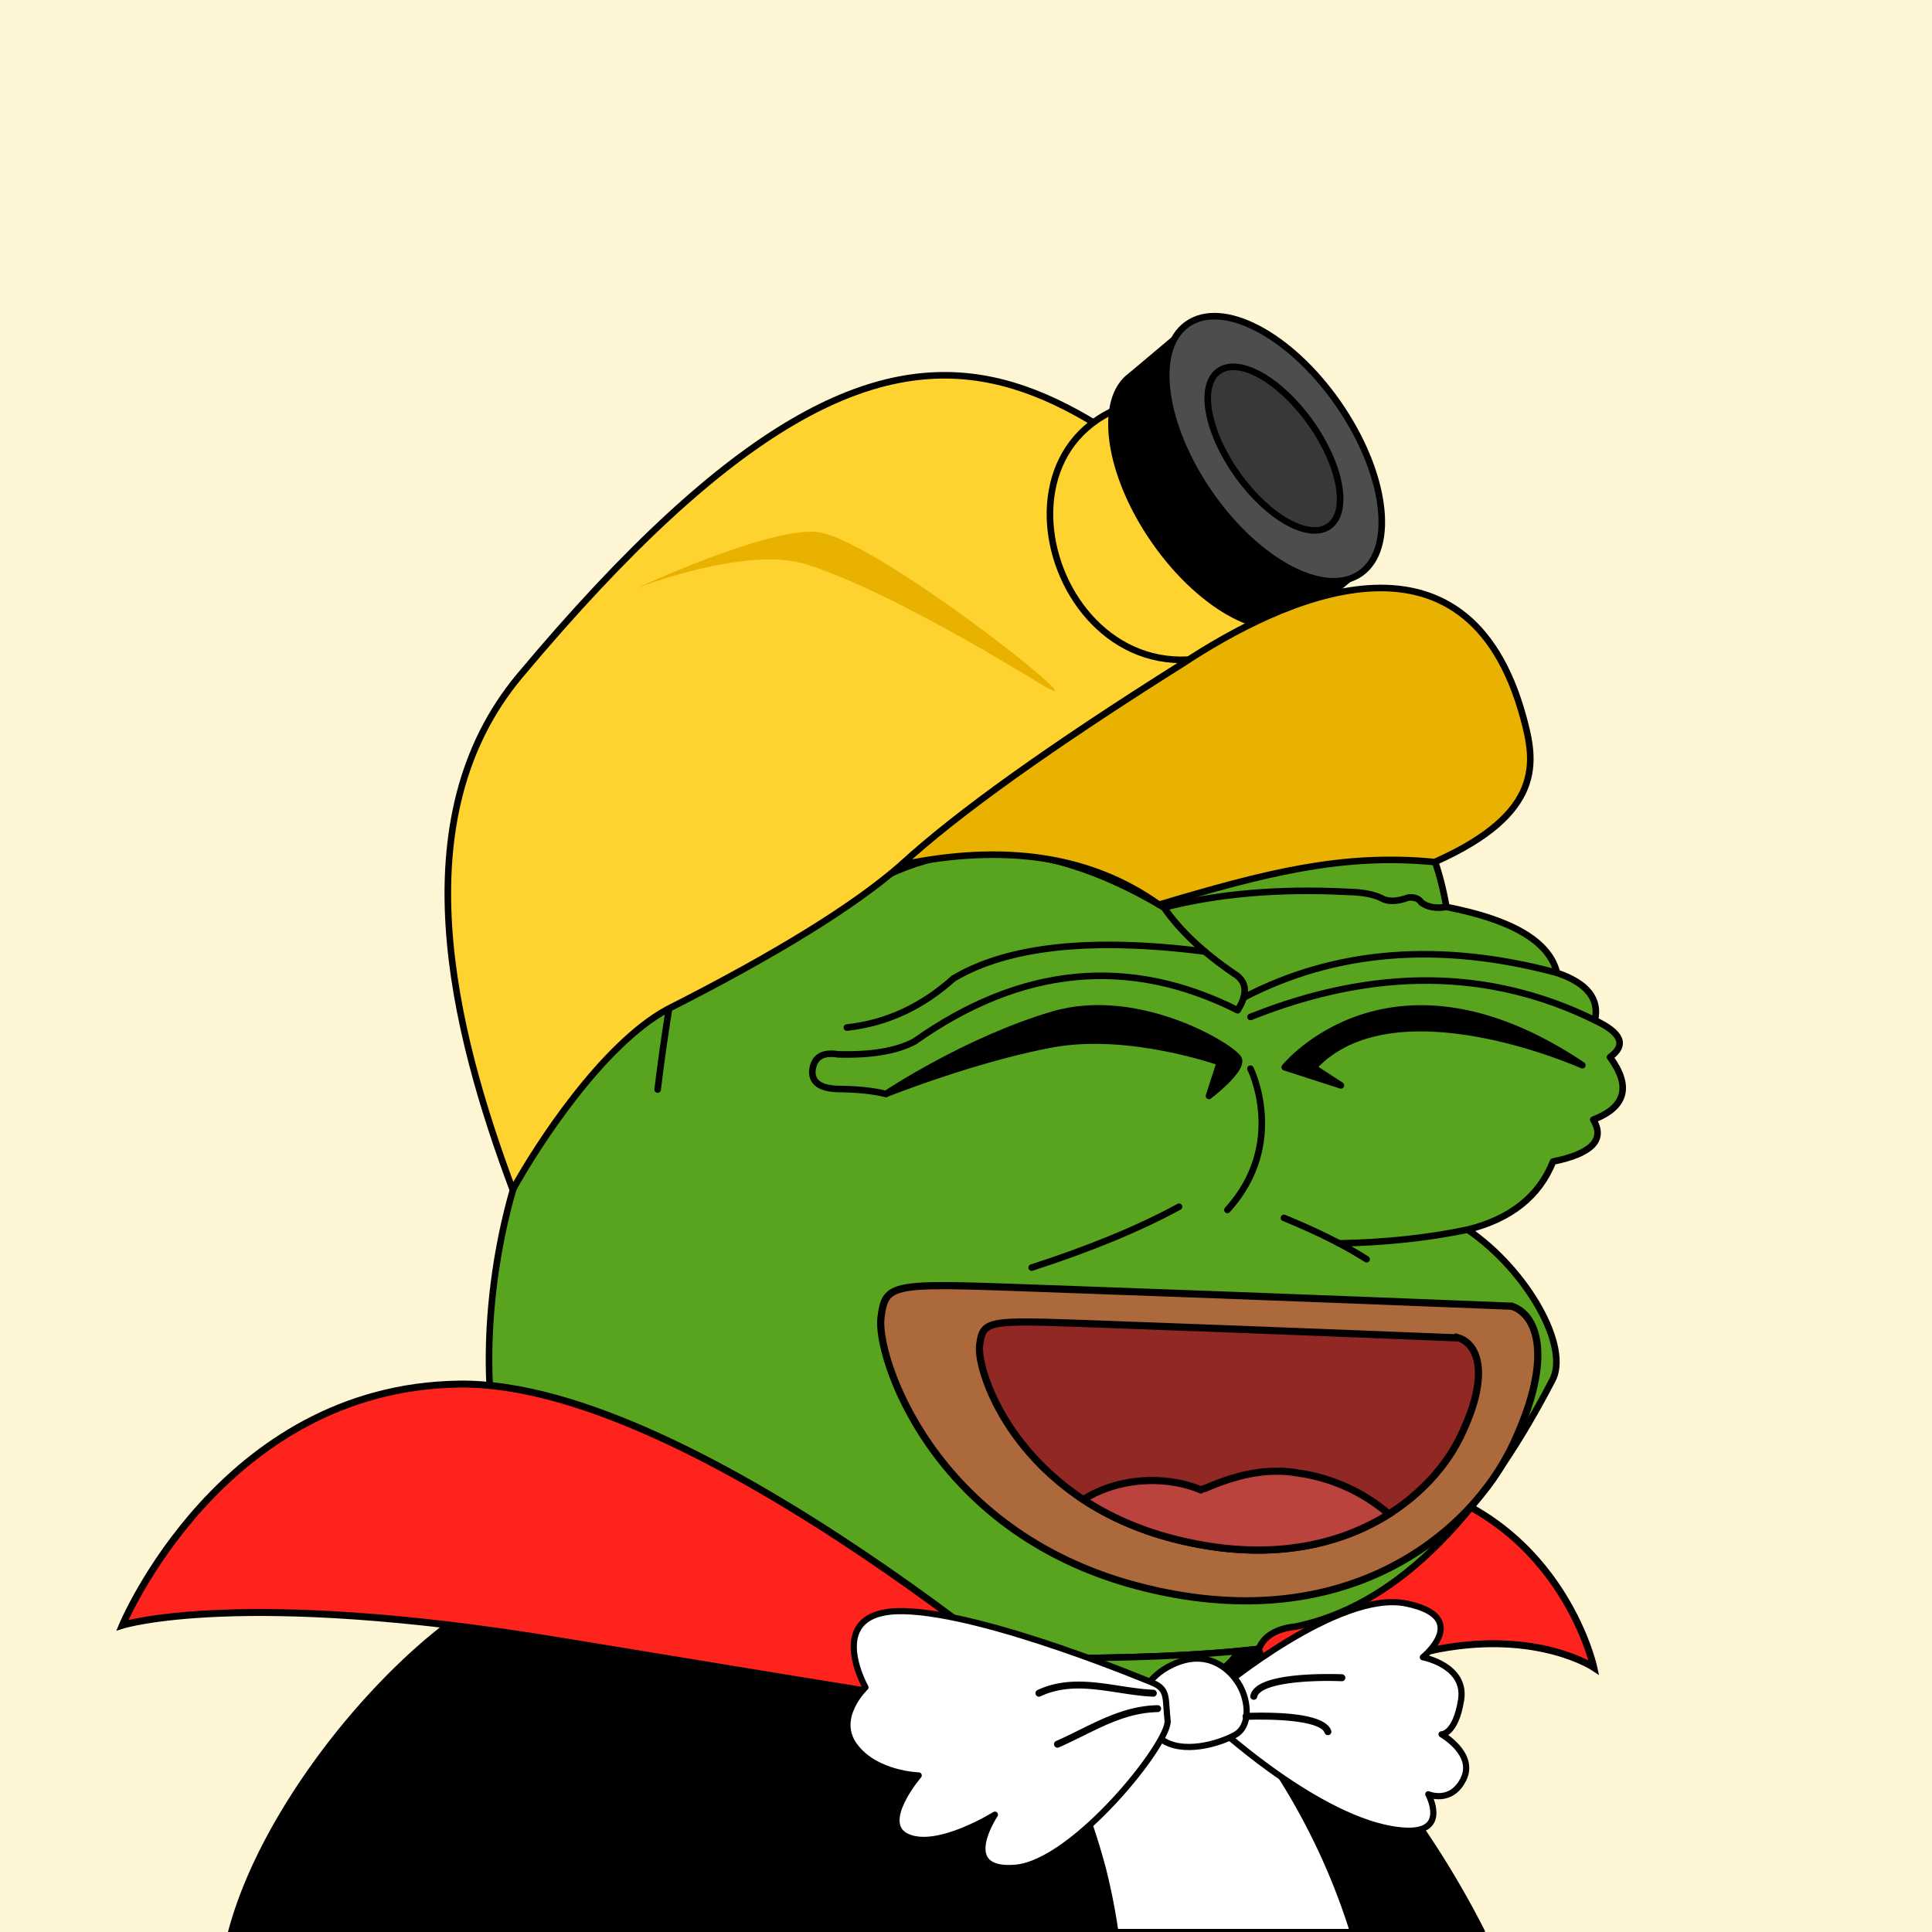 <svg xmlns="http://www.w3.org/2000/svg" xmlns:xlink="http://www.w3.org/1999/xlink" viewBox="0 0 2500 2500"><g><path style="fill-rule:evenodd;clip-rule:evenodd;fill:#fef5d5;" d="M0 0h25e2v25e2H0z"/><path d="M1862.37 2133.66c128-24 2e2 24 2e2 24s-44-204-264-244-328 36-328 36l-40 408s304-2e2 432-224z" style="fill: #ff231e;stroke: #000;stroke-width: 9px"/><path style="fill-rule:evenodd;clip-rule:evenodd;fill:#59a41f;stroke:#000000;stroke-width:8.504;stroke-linecap:round;stroke-linejoin:round;stroke-miterlimit:2.613;" d="M867.603 1293.527c135.408-338.495 331.41-420.844 588.004-247.048 241.577-117.709 380.271-75.33 416.082 127.137 85.736 16.593 133.412 45.005 143.028 85.238 38.849 13.16 55.222 33.628 49.121 61.401 34.595 16.186 41.096 32.078 19.504 47.676 27.655 37.786 20.431 64.754-21.671 80.905 15.662 25.919-1.675 43.978-52.01 54.177-17.8 44.837-54.641 74.213-110.522 88.128 78.07 53.384 133.361 153.359 109.076 195.761-96.726 186.205-207.247 292.151-331.565 317.84-25.241 2.762-41.134 12.394-47.676 28.895-84.606 9.871-201.87 13.723-351.791 11.557-265.722-14.316-452.573-58.139-560.555-131.47C551.93 1890.923 644.393 1306.53 867.603 1293.527z"/><path style="fill-rule:evenodd;clip-rule:evenodd;fill:#59a41f;stroke:#000000;stroke-width:8.504;stroke-linecap:round;stroke-linejoin:round;stroke-miterlimit:2.613;" d="M1602.782 2136.4l.003.001c-29.47 61.966-189.929 58.995-254.948 60.108-259.599 4.447-472.17-48.054-637.709-157.502-.339-9.494 1.828-17.921 6.501-25.282 107.982 73.33 294.833 117.153 560.555 131.47C1412.208 2147.146 1520.737 2144.214 1602.782 2136.4z"/><path style="fill-rule:evenodd;clip-rule:evenodd;fill:none;stroke:#000000;stroke-width:8.504;stroke-linecap:round;stroke-linejoin:round;stroke-miterlimit:2.613;" d="M867.603 1293.527c-6.666 40.876-12.204 79.643-16.615 116.301"/><path style="fill-rule:evenodd;clip-rule:evenodd;fill:none;stroke:#000000;stroke-width:8.504;stroke-linecap:round;stroke-linejoin:round;stroke-miterlimit:2.613;" d="M1525.676 1561.525c-51.268 27.946-114.836 54.192-190.704 78.737"/><path style="fill-rule:evenodd;clip-rule:evenodd;fill:none;stroke:#000000;stroke-width:8.504;stroke-linecap:round;stroke-linejoin:round;stroke-miterlimit:2.613;" d="M1661.48 1575.972c43.172 17.706 78.809 35.524 106.91 53.455"/><path style="fill-rule:evenodd;clip-rule:evenodd;fill:none;stroke:#000000;stroke-width:8.504;stroke-linecap:round;stroke-linejoin:round;stroke-miterlimit:2.613;" d="M1899.139 1591.141c-51.724 10.804-107.176 16.714-166.355 17.731"/><path style="fill-rule:evenodd;clip-rule:evenodd;fill:none;stroke:#000000;stroke-width:8.504;stroke-linecap:round;stroke-linejoin:round;stroke-miterlimit:2.613;" d="M1153.659 1482.787c60.118 38.148 137.411 57.893 231.879 59.234 39.01-.234 79.221.007 120.635.722 32.19-13.808 57.713-18.865 76.571-15.17 48.169-23.217 60.691-48.499 37.562-75.848"/><path style="fill-rule:evenodd;clip-rule:evenodd;fill:none;stroke:#000000;stroke-width:8.504;stroke-linecap:round;stroke-linejoin:round;stroke-miterlimit:2.613;" d="M1455.607 1046.479c34.191 41.927 51.047 84.546 50.566 127.858-162.616-97.202-306.126-95.756-430.529 4.334"/><path style="fill-rule:evenodd;clip-rule:evenodd;fill:none;stroke:#000000;stroke-width:8.504;stroke-linecap:round;stroke-linejoin:round;stroke-miterlimit:2.613;" d="M1871.688 1173.615c-13.481 2.256-24.317.329-32.506-5.78-3.124-4.977-8.661-7.145-16.614-6.501-15.036 5.566-26.834 5.807-35.396.723-9.792-4.853-23.998-7.501-42.619-7.946-88.686-4.572-168.146 2.17-238.38 20.226 20.481 29.685 50.58 58.098 90.295 85.239 17.034 9.995 18.72 25.887 5.057 47.676-140.781-70.757-280.197-57.274-418.249 40.452-23.248 12.323-56.235 17.861-98.964 16.615-20.681-3.351-31.758 4.112-33.229 22.393-.159 13.995 10.436 21.459 31.784 22.394 26.147.214 47.337 2.38 63.568 6.501"/><path style="fill-rule:evenodd;clip-rule:evenodd;fill:none;stroke:#000000;stroke-width:8.504;stroke-linecap:round;stroke-linejoin:round;stroke-miterlimit:2.613;" d="M1559.124 1231.308c-146.388-18.638-254.816-7.048-325.282 34.77-40.94 36.795-86.93 57.984-137.972 63.568"/><path style="fill-rule:evenodd;clip-rule:evenodd;fill:none;stroke:#000000;stroke-width:8.504;stroke-linecap:round;stroke-linejoin:round;stroke-miterlimit:2.613;" d="M1609.225 1290.928c119.034-61.942 254.197-72.633 405.492-32.075"/><path style="fill-rule:evenodd;clip-rule:evenodd;fill:none;stroke:#000000;stroke-width:8.504;stroke-linecap:round;stroke-linejoin:round;stroke-miterlimit:2.613;" d="M1618.139 1315.921c160.721-64.233 309.287-62.788 445.699 4.334"/><path style="stroke:#000000;stroke-width:8.504;stroke-linecap:round;stroke-linejoin:round;" d="M1662.455 1381.023c0 0 136.456-169.349 385.092-2.664.0.0-244.811-109.873-348.114 2.938l35.682 23.182L1662.455 1381.023z"/><path style="stroke:#000000;stroke-width:8.504;stroke-linecap:round;stroke-linejoin:round;" d="M1147.056 1415.191c0 0 103.725-69.34 215.361-102.231 111.636-32.891 234.939 43.467 240.459 57.567 5.52 14.095-38.435 47.574-38.435 47.574l14.103-43.463c0 0-116.795-41.811-216.737-23.499C1262.659 1369.306 1147.056 1415.191 1147.056 1415.191z"/><path style="fill-rule:evenodd;clip-rule:evenodd;fill:#59a41f;" d="M1283.5 1464.5c0 0-166-20-167-13s29 69 29 74 169 50 169 50l192-21 97-12c0 0 54-19 58-21s0-59 0-59l-43-28-35 30c0 0-122 27-134 27s-166-27-166-27z"/><path style="fill:none;stroke:#000000;stroke-width:8.504;stroke-linecap:round;stroke-linejoin:round;" d="M1618.072 1382.846c0 0 48.164 96.887-29.802 182.788"/><path style="fill-rule:evenodd;clip-rule:evenodd;fill:#FFD32F;stroke:#000000;stroke-width:8.504;stroke-miterlimit:2.613;" d="M1166.133 1119.125c90.864-80.249 715.595-241.734 566.367-339.625-343.688-225.453-501-573-1060 95-154.972 185.191-86.418 457.991-9 665 33.036-59.87 116.494-187.528 199.534-233.151C1004.668 1234.586 1105.7 1172.176 1166.133 1119.125v0z"/><path style="fill-rule:evenodd;clip-rule:evenodd;fill:#EAB200;" d="M824 760.988c0 0 141.188-55.029 218.613-30.954 77.425 24.075 198.573 90.569 301.504 153.623s-203.908-182.285-284.197-194.895C999.687 679.303 824 760.988 824 760.988z"/><g><path style="fill-rule:evenodd;clip-rule:evenodd;" d="M1686.062 804.482 1460.872 482.832 1532.794 422.291 1761.159 741.46 1686.062 804.482z"/><g><path style="fill-rule:evenodd;clip-rule:evenodd;fill:#FFD32F;stroke:#000000;stroke-width:8.504;stroke-miterlimit:2.613;" d="M1465.042 522.192c12.699 88.775 72.856 186.18 180.474 292.215C1399.012 977.202 1243.601 587.799 1465.042 522.192v0z"/><path style="fill-rule:evenodd;clip-rule:evenodd;" d="M1460.866 482.836c-45.466 32.85-31.912 131.484 30.272 220.304 62.184 88.822 149.451 134.196 194.917 101.346 45.465-32.849 31.912-131.483-30.272-220.305C1593.598 495.361 1506.331 449.987 1460.866 482.836v0z"/><path style="fill-rule:evenodd;clip-rule:evenodd;fill:#4D4D4D;stroke:#000000;stroke-width:8.504;stroke-miterlimit:2.613;" d="M1535.962 419.817c-45.466 32.85-31.912 131.483 30.272 220.304 62.184 88.822 149.451 134.196 194.917 101.346 45.465-32.849 31.911-131.483-30.272-220.305C1668.694 432.341 1581.427 386.967 1535.962 419.817v0z"/><path style="fill-rule:evenodd;clip-rule:evenodd;fill:#383936;stroke:#000000;stroke-width:8.504;stroke-miterlimit:2.613;" d="M1577.061 480.214c-26.127 18.597-15.339 78.585 24.096 133.989 39.434 55.403 92.583 85.24 118.709 66.644 26.127-18.596 15.338-78.584-24.097-133.988C1656.336 491.455 1603.187 461.618 1577.061 480.214v0z"/></g></g><path style="fill-rule:evenodd;clip-rule:evenodd;fill:#EAB200;stroke:#000000;stroke-width:8.504;stroke-miterlimit:2.613;" d="M1530.496 858.574c-171.095 107.636-292.548 194.489-364.363 260.55 134.708-28.247 245.904-11.083 333.589 51.495 136.449-40.485 236.575-66.85 356.778-55.12 142.882-63.51 129.846-130.886 115-186C1898.5 658.5 1655.786 775.896 1530.496 858.574v0z"/><path d="M1955.9 1690.19c0 0-332.975-13.285-567.629-21.529-234.654-8.242-242.023-12.412-248.326 36.555-6.303 48.967 65.45 276.349 331.034 346.843 265.585 70.495 431.784-65.061 487.152-183.551 55.366-118.491 27.635-169.203-2.231-178.318z" style="fill:#ac693c;fill-rule:nonzero;stroke:#000;stroke-width:9.3px;stroke-linecap:butt;stroke-linejoin:miter;stroke-miterlimit:4;"/><path d="M1887.2 1731.25c0 0-252.859-10.231-431.052-16.635-178.192-6.401-183.797-9.426-188.487 25.906-4.691 35.333 50.23 199.595 252.029 250.989 201.799 51.395 327.735-46.127 369.547-131.546 41.814-85.42 20.657-122.076-2.037-128.714z" style="fill:#922823;fill-rule:nonzero;stroke:#000;stroke-width:9.3px;stroke-linecap:butt;stroke-linejoin:miter;stroke-miterlimit:4;"/><path d="M1679.92 1906.09c-41.772-7.421-82.156 3.216-120.745 19.917-1.137.521-3.513.688-5.422 1.783-7.917-3.185-15.977-5.896-24.392-7.798-43.659-9.626-90.527-2.781-127.65 20.431 32.129 21.103 71.086 39.147 117.986 51.093 119.912 30.539 213.036 8.497 277.641-32.342-33.946-28.809-73.654-46.819-117.418-53.084z" style="fill:#bb433e;fill-rule:nonzero;stroke:#000;stroke-width:9.3px;stroke-linecap:butt;stroke-linejoin:miter;stroke-miterlimit:4;"/><path d="M1634.12 2148.81l-5.78-15.17-26.19 2.76h0c-29.47 62-189.93 59-254.95 60.11Q957.8 2203.18 709.5 2039c-129.3 16.62-356.12 257.88-410.13 461h1618c-91.14-179.87-218.68-314.41-283.25-351.19" style="fill-rule: evenodd"/><path d="M1558.16 2172.13c-60.71 25-162.42 23.55-211 24.38q-5 .09-10 .14c37.69 71 68.88 142 90.14 222.36a811.14 811.14.0 0 1 16 81H1750.9a850.86 850.86.0 0 0-149.54-280C1587.56 2203.05 1574.14 2186.11 1558.16 2172.13z" style="fill: #fff;stroke: #000;stroke-linecap: round;stroke-linejoin: round;stroke-width: 8px"/><path d="M1921.21 2498a1201.83 1201.83.0 0 0-152.16-230c-47.65-56.3-96.66-101.78-131.49-122.06l-5.24-13.75a4.26 4.26.0 0 0-4.42-2.71l-26.19 2.76a4.25 4.25.0 0 0-3.45 2.52c-26.34 55-167.67 56.59-235.62 57.37-5.61.06-10.81.12-15.51.21-257.51 4.41-471.26-48.34-635.29-156.8a4.28 4.28.0 0 0-2.89-.67c-63.11 8.11-151.31 68.64-235.91 161.92-41 45.15-78.52 95.54-108.64 145.72-32.8 54.65-56.07 107.3-69.15 156.48a4.26 4.26.0 0 0-.14 1.09h8.57l1.92-6.62h0C332 2401 395 2295.44 479.34 2202.42c39.79-43.87 81.82-81.72 121.55-109.45 40.33-28.16 77.48-45.26 107.59-49.54 82.48 54.3 177.88 95.06 283.57 121.16 106.15 26.21 225.66 38.39 355.22 36.16 4.69-.08 9.87-.14 15.46-.2 74.15-.84 211.38-2.4 242.17-60.17l20.63-2.18 4.62 12.11.09.23.63 1.66h.07c.89 1.74 2.34 3.44 5 2.63 61.33 37.31 182.28 163 272.64 337.18h0l.43.9 1.42 2.73.9 2.38 1.13 2h9.17a4.25 4.25.0 0 0-.45-2"/><path d="M1410.37 2235s-508-448-816-444-436 312-436 312 152-48 564 20 688 112 688 112z" style="fill: #ff231e;stroke: #000;stroke-width: 9px"/><g><g><path d="M1578.88 2185.16s153.64-127.78 240.2-110.35 22.07 69.65 22.07 69.65 56.73 10.59 49.48 55.41-25.25 44.32-25.25 44.32 44.32 25.25 28.4 57.82-45.57 19.74-45.57 19.74 26.76 49.1-28 47.19c-101.72-3.55-242.78-132.78-242.78-132.78z" style="fill: #fff;stroke: #000;stroke-linecap: round;stroke-linejoin: round;stroke-width: 8px"/><path d="M1475.65 2197.38s8.89-31.76 49.32-46.64 67.75 9.89 79.19 30.22 14.54 52.43-5.78 63.86-68.75 26.09-96.19 5.32S1475.65 2197.38 1475.65 2197.38z" style="fill: #fff;stroke: #000;stroke-linecap: round;stroke-linejoin: round;stroke-width: 8px"/><path d="M1492.2 2177.83s-213.57-90-321.53-93-50.77 98.62-50.77 98.62-41.1 38.87-14.12 75.64 83 38.33 83 38.33-53.76 62.53-14.23 79.63 112.85-28.86 112.85-28.86-50.1 74.63 26.09 68.75 200.61-162.47 197.39-190.57S1512 2186.38 1492.2 2177.83z" style="fill: #fff;stroke: #000;stroke-linecap: round;stroke-linejoin: round;stroke-width: 8px"/></g><path d="M1498.29 2206.5c-38 .61-70.16 16.52-101.26 31.89-9.92 4.9-20.17 10-30.47 14.48a4.5 4.5.0 1 0 3.61 8.25c10.5-4.59 20.85-9.71 30.86-14.66 31.6-15.62 61.44-30.38 97.41-31A4.5 4.5.0 0 0 1498.29 2206.5z"/><path d="M1342.47 2186.92a4.5 4.5.0 0 0 3.8 8.16c32.78-15.28 65.9-10.2 101-4.81 14.71 2.26 29.92 4.59 44.93 5.23a4.5 4.5.0 0 0 .38-9c-14.52-.62-29.48-2.91-44-5.13C1413.75 2176 1377.71 2170.49 1342.47 2186.92z"/><path d="M1673.51 2168.4c-34.31 3.83-52.48 12.2-55.53 25.6a4.5 4.5.0 0 0 8.78 2c3.82-16.76 59.41-22.38 109.44-20.5a4.5 4.5.0 1 0 .34-9C1728.45 2166.2 17e2 2165.44 1673.51 2168.4z"/><path d="M1612.22 2216.5a4.5 4.5.0 1 0 .3 9c57.77-1.91 97.64 4.72 101.57 16.88a4.5 4.5.0 0 0 8.56-2.76C1715.59 2217.73 1658.7 2215 1612.22 2216.5z"/></g></g></svg>